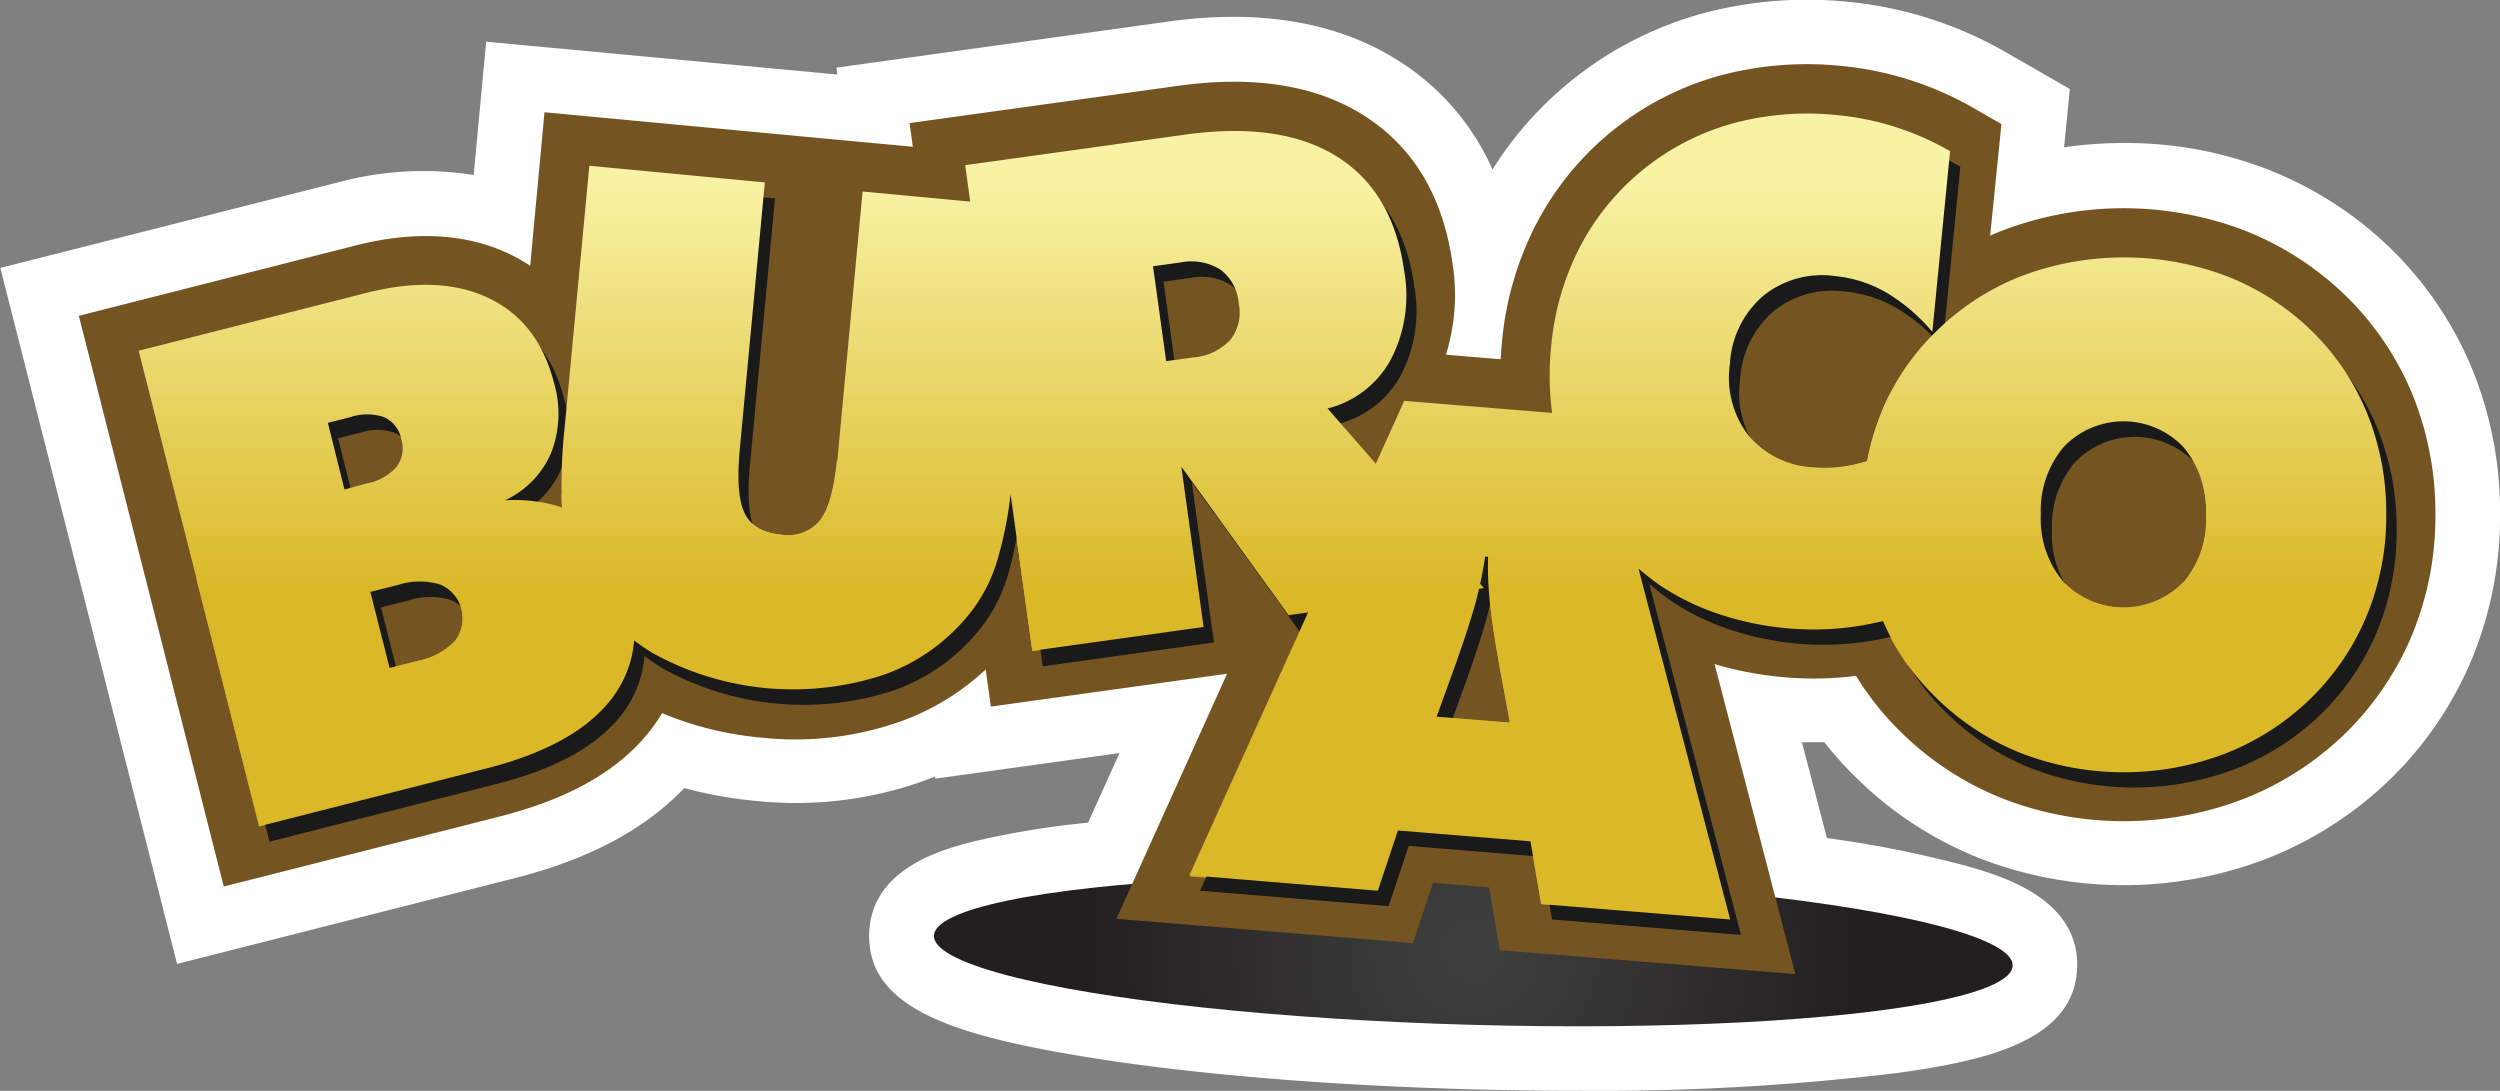 <svg id="Layer_1" data-name="Layer 1" xmlns="http://www.w3.org/2000/svg" xmlns:xlink="http://www.w3.org/1999/xlink" viewBox="0 0 300 130.9"><rect x="0" y="0" width="300" height="130.9" fill="#808080" stroke="none"/><defs><style>.cls-1{fill:#fff;}.cls-2{fill:url(#radial-gradient);}.cls-3{fill:#745522;}.cls-4{fill:url(#linear-gradient);}.cls-5{fill:url(#linear-gradient-2);}.cls-6{fill:#1a1a1a;}.cls-7{fill:url(#New_Gradient_Swatch_1);}</style><radialGradient id="radial-gradient" cx="506.44" cy="328.17" r="46.22" gradientTransform="translate(820.45 -187.18) rotate(88.41)" gradientUnits="userSpaceOnUse"><stop offset="0" stop-color="#404041"/><stop offset="1" stop-color="#231f20"/></radialGradient><linearGradient id="linear-gradient" x1="413.63" y1="298.17" x2="413.63" y2="234.3" gradientUnits="userSpaceOnUse"><stop offset="0" stop-color="#ca9f2c"/><stop offset="1" stop-color="#f0e55a"/></linearGradient><linearGradient id="linear-gradient-2" x1="543.67" y1="298.17" x2="543.67" y2="234.3" xlink:href="#linear-gradient"/><linearGradient id="New_Gradient_Swatch_1" x1="481.13" y1="236.03" x2="481.13" y2="285.36" gradientUnits="userSpaceOnUse"><stop offset="0" stop-color="#f8f2a4"/><stop offset="1" stop-color="#dab827"/></linearGradient></defs><title>logo-buraco</title><g id="BURACO"><path class="cls-1" d="M519.07,345c-4.29,0-8.69-.06-13.09-0.18-17.63-.49-34.23-1.9-46.75-4-15.78-2.62-25.51-6-25.27-14.68,0.22-7.89,9-10.13,12.32-11a102.78,102.78,0,0,1,13.95-2.31l3.77-8.35-22.12,3.07,0-.27q-0.67.28-1.35,0.53a45.75,45.75,0,0,1-20.17,2.41,50.91,50.91,0,0,1-8.58-1.54c-4.79,5-11.49,8.56-20.4,10.82l-40.47,10.28-21.21-83.52L370.21,236a39,39,0,0,1,16.29-.89l1.5-16,42.14,3.94-0.11-.82,39.88-5.54a56.77,56.77,0,0,1,7.74-.56c7.55,0,14.14,1.72,19.59,5.12a29.48,29.48,0,0,1,11.52,13.2,43.28,43.28,0,0,1,25.07-18.69,48.45,48.45,0,0,1,17.63-1.43,47.08,47.08,0,0,1,18.94,6.07l7.64,4.39-0.69,7a49.73,49.73,0,0,1,7.18-.52,47.12,47.12,0,0,1,17.4,3.23,44.36,44.36,0,0,1,14.72,9.53,43.37,43.37,0,0,1,9.74,14.53,45.57,45.57,0,0,1,3.28,17.24,45.08,45.08,0,0,1-3.32,17.24,43.68,43.68,0,0,1-9.73,14.45,44.79,44.79,0,0,1-14.76,9.58,47.86,47.86,0,0,1-34.72,0,44.31,44.31,0,0,1-14.72-9.62,42.49,42.49,0,0,1-3.84-4.28c-0.9,0-1.79,0-2.69,0l3,11.51A133.49,133.49,0,0,1,565.54,318c4.07,1.15,13.61,3.84,13.38,12.15-0.25,9-11.33,11.3-21.68,12.73A297.43,297.43,0,0,1,519.07,345Z" transform="translate(-329.66 -214.11)"/><ellipse class="cls-2" cx="506.44" cy="328.17" rx="8.9" ry="64.75" transform="translate(-165.3 611.22) rotate(-88.41)"/><path class="cls-3" d="M619.2,261.55a35.44,35.44,0,0,0-8-11.9,36.71,36.71,0,0,0-12.16-7.87,40.8,40.8,0,0,0-29.1,0q-0.74.29-1.46,0.61L569.83,229l-3.3-1.9a39.34,39.34,0,0,0-15.84-5.07,40.39,40.39,0,0,0-14.8,1.19A35.5,35.5,0,0,0,514,241a38.33,38.33,0,0,0-4.1,14.1q-0.1,1.07-.16,2.12l-6.57-.54a24,24,0,0,0,.8-10.89c-1.13-8.13-4.76-14.16-10.8-17.92-5.69-3.55-13.12-4.72-22.16-3.46l-32.2,4.47,0.39,2.84-11.38-1.06h0L395,227.58,393.28,246a19.77,19.77,0,0,0-2.43-1.38c-5.21-2.51-11.53-2.87-18.73-1l-33,8.39,17.39,68.48,33-8.37c8.34-2.12,14.23-5.43,18-10.13a19.71,19.71,0,0,0,1.6-2.3,40.08,40.08,0,0,0,12,2.94,37.84,37.84,0,0,0,16.76-2,29.34,29.34,0,0,0,10.07-6.19l0.62,4.46,28.35-3.94-13.28,29.41,35.58,2.91,2.41-7.23,6.74,0.55,1.28,7.53L545.1,331l-9.69-37.2a41.56,41.56,0,0,0,7.85,1.53,40.8,40.8,0,0,0,8.13,0l1-.12a34.66,34.66,0,0,0,5.44,6.81A36.62,36.62,0,0,0,570,309.94a40.11,40.11,0,0,0,29,0,36.84,36.84,0,0,0,12.17-7.89,36,36,0,0,0,8-11.9,37.37,37.37,0,0,0,2.74-14.29A37.84,37.84,0,0,0,619.2,261.55Z" transform="translate(-329.66 -214.11)"/><path class="cls-4" d="M360.73,313.29L388,306.37q10.48-2.66,14.85-8.11a13.23,13.23,0,0,0,2.91-7.25,25.39,25.39,0,0,0,2.19,1.49,34.73,34.73,0,0,0,27.83,2.6,23.09,23.09,0,0,0,10.39-7.51,19.1,19.1,0,0,0,3.25-6.52,46.85,46.85,0,0,0,1.5-7.61l2.61,18.79,20.55-2.86-2-14.64c-9.59-2.69-20.64-6.31-42-5.39-0.35,3.45-1,5.85-2,7.17a5,5,0,0,1-4.73,1.74q-3.2-.3-4.33-2.53a12,12,0,0,1-.75-5.48c-6.29.66-13.32,1.67-21.23,3.11,0,0.58,0,1.14.07,1.67a16.42,16.42,0,0,0-4.5-.84c-11.31,2.2-24.32,5.24-39.39,9.35Zm16.79-29a8.41,8.41,0,0,1,5,0,4.41,4.41,0,0,1,1.72,6.76,8.3,8.3,0,0,1-4.43,2.39l-3.43.87-2.32-9.12Z" transform="translate(-329.66 -214.11)"/><path class="cls-5" d="M593.77,271.46a14.45,14.45,0,0,1,.65,4.47A11.64,11.64,0,0,1,591.7,284a10,10,0,0,1-14.38,0,11.6,11.6,0,0,1-2.73-8.06,11.82,11.82,0,0,1,2.73-8.12,9,9,0,0,1,2.73-2.1,79.71,79.71,0,0,0-23.67-4.2c-0.38.74-.73,1.5-1,2.28a30.55,30.55,0,0,0-1.66,5.69l-0.22.07a16.17,16.17,0,0,1-6.31.69,10.77,10.77,0,0,1-7.74-3.87,10,10,0,0,1-1.65-3,97.47,97.47,0,0,0-17,5.38c-24,10.39-34.42,9.75-45.4,7l8.9,12.33,2.35-.33-14.24,31.53L495,321l2.41-7.23,15.91,1.3,1.28,7.53,22.68,1.86-11-42.11c0.78,0.66,1.59,1.31,2.46,1.93a29,29,0,0,0,6.9,3.43,35.26,35.26,0,0,0,15.1,1.75,38.13,38.13,0,0,0,4.83-.83,28.53,28.53,0,0,0,6.36,9.18,30.63,30.63,0,0,0,10.21,6.67,34.23,34.23,0,0,0,24.63,0A30.74,30.74,0,0,0,607,297.92a29.9,29.9,0,0,0,6.72-10,29.32,29.32,0,0,0,1.24-3.73A190.74,190.74,0,0,0,593.77,271.46Zm-91.68,28.7,2.35-6.51q1.74-4.94,2.44-7.63c0.11-.41.21-0.82,0.3-1.22l0.58-.08-0.45-.52c0.25-1.13.45-2.22,0.59-3.26l0.36,0a41.6,41.6,0,0,0,.18,5.18q0.26,2.76,1.17,7.92l1.26,6.8Z" transform="translate(-329.66 -214.11)"/><path class="cls-6" d="M615,265.63a29.38,29.38,0,0,0-6.61-9.89,30.67,30.67,0,0,0-10.21-6.61,34.89,34.89,0,0,0-24.77,0,30.22,30.22,0,0,0-10.17,6.61,28.42,28.42,0,0,0-6.64,9.85,30.27,30.27,0,0,0-1.66,5.69l-0.22.07a16.16,16.16,0,0,1-6.31.69,10.76,10.76,0,0,1-7.74-3.87,11.36,11.36,0,0,1-2.19-8.54,11.58,11.58,0,0,1,4-8.16,11.21,11.21,0,0,1,8.62-2.37,15.22,15.22,0,0,1,6.19,2,21.39,21.39,0,0,1,5.48,4.7l2.13-21.69a33.43,33.43,0,0,0-13.47-4.31,34.34,34.34,0,0,0-12.64,1,29.61,29.61,0,0,0-18.3,14.79A32.33,32.33,0,0,0,517,257.53a34.35,34.35,0,0,0,.11,8L499.38,264,496,271.58,490.18,265a11.93,11.93,0,0,0,7.57-5.84,16.64,16.64,0,0,0,1.63-10.66q-1.32-9.52-8.08-13.74t-18.23-2.62l-26.37,3.66,0.61,4.37-12.92-1.21-3,32q-0.51,5.44-2.07,7.48a5,5,0,0,1-4.73,1.74q-3.2-.3-4.33-2.52t-0.6-7.79l3-31.95-21.06-2-3,31.79a60.38,60.38,0,0,0-.27,9.22,18.32,18.32,0,0,0-6.85-.86,11.1,11.1,0,0,0,5.54-5.7,13,13,0,0,0,.35-8.36q-1.86-7.33-7.81-10.19t-14.72-.64L347.54,258,362,315.11l27.24-6.92q10.48-2.66,14.85-8.11a13.23,13.23,0,0,0,2.91-7.25,25.47,25.47,0,0,0,2.19,1.49,34.73,34.73,0,0,0,27.83,2.6,23.07,23.07,0,0,0,10.39-7.51,19.11,19.11,0,0,0,3.26-6.52,47.06,47.06,0,0,0,1.5-7.61l2.61,18.79,20.55-2.86L472.68,272l12.87,17.82,2.34-.33L473.66,321l22.64,1.85,2.41-7.23,15.91,1.3,1.28,7.53,22.68,1.85-11-42.11c0.78,0.66,1.59,1.31,2.46,1.93a29,29,0,0,0,6.9,3.43,35.26,35.26,0,0,0,15.1,1.75,37.62,37.62,0,0,0,4.83-.83,28.54,28.54,0,0,0,6.36,9.18,30.62,30.62,0,0,0,10.21,6.67,34.23,34.23,0,0,0,24.63,0,30.75,30.75,0,0,0,10.19-6.59,29.91,29.91,0,0,0,6.71-10,31.32,31.32,0,0,0,2.29-12A31.86,31.86,0,0,0,615,265.63Zm-242.77,9.08-2-8,2.69-.68a6.31,6.31,0,0,1,4.06,0,3.64,3.64,0,0,1,2.06,2.63,3.69,3.69,0,0,1-.55,3.31,6.21,6.21,0,0,1-3.54,2Zm13.3,18.14a8.31,8.31,0,0,1-4.43,2.39l-3.43.87L375.38,287l3.43-.87a8.4,8.4,0,0,1,5,0A4.42,4.42,0,0,1,385.56,292.85Zm93-36.09a6.7,6.7,0,0,1-4.4,2.09l-3.27.45-1.58-11.39,3.27-.45a6.59,6.59,0,0,1,4.81.85,5.6,5.6,0,0,1,2.21,4.06A5.36,5.36,0,0,1,478.59,256.76ZM503.38,302l2.35-6.51q1.74-4.94,2.44-7.63c0.11-.41.21-0.82,0.3-1.22l0.58-.08L508.6,286c0.25-1.13.45-2.22,0.59-3.26l0.36,0a41.5,41.5,0,0,0,.18,5.18q0.26,2.76,1.17,7.92l1.26,6.8ZM593,285.8a10,10,0,0,1-14.37,0,11.59,11.59,0,0,1-2.73-8.06,11.82,11.82,0,0,1,2.73-8.12,9.91,9.91,0,0,1,14.38,0,11.86,11.86,0,0,1,2.72,8.14A11.64,11.64,0,0,1,593,285.8Z" transform="translate(-329.66 -214.11)"/><path class="cls-7" d="M613.74,263.77a29.37,29.37,0,0,0-6.61-9.89,30.7,30.7,0,0,0-10.21-6.61,34.9,34.9,0,0,0-24.77,0A30.24,30.24,0,0,0,562,253.88a28.45,28.45,0,0,0-6.63,9.85,30.39,30.39,0,0,0-1.66,5.69l-0.22.07a16.13,16.13,0,0,1-6.31.69,10.76,10.76,0,0,1-7.74-3.87,11.36,11.36,0,0,1-2.19-8.54,11.58,11.58,0,0,1,4-8.16,11.21,11.21,0,0,1,8.62-2.37,15.24,15.24,0,0,1,6.19,2,21.46,21.46,0,0,1,5.48,4.7l2.13-21.69a33.43,33.43,0,0,0-13.47-4.32,34.34,34.34,0,0,0-12.64,1,29.61,29.61,0,0,0-18.3,14.79,32.37,32.37,0,0,0-3.46,11.94,34.46,34.46,0,0,0,.11,8l-17.74-1.45-3.41,7.54-5.79-6.62a11.93,11.93,0,0,0,7.57-5.84,16.64,16.64,0,0,0,1.62-10.66q-1.32-9.52-8.08-13.74t-18.23-2.62l-26.37,3.66,0.61,4.37-12.92-1.21-3,31.95q-0.51,5.44-2.07,7.48a5,5,0,0,1-4.73,1.74q-3.21-.3-4.33-2.52t-0.6-7.79l3-31.95-21.06-2-3,31.79a60.28,60.28,0,0,0-.27,9.22,18.32,18.32,0,0,0-6.85-.86,11.1,11.1,0,0,0,5.54-5.7,13,13,0,0,0,.35-8.36q-1.86-7.33-7.81-10.19t-14.72-.64l-27.32,6.94,14.49,57.06L388,306.33q10.48-2.66,14.85-8.11a13.22,13.22,0,0,0,2.91-7.25,25.18,25.18,0,0,0,2.19,1.49,34.73,34.73,0,0,0,27.83,2.6,23.09,23.09,0,0,0,10.39-7.51,19.09,19.09,0,0,0,3.26-6.52,46.68,46.68,0,0,0,1.5-7.61l2.61,18.79,20.55-2.86-2.67-19.24,12.87,17.82,2.34-.33-14.24,31.53L495,321l2.41-7.23,15.91,1.3,1.28,7.53,22.68,1.85-11-42.11c0.78,0.66,1.59,1.31,2.46,1.93a29.06,29.06,0,0,0,6.9,3.43,35.08,35.08,0,0,0,8.15,1.77,34.65,34.65,0,0,0,7,0,37.75,37.75,0,0,0,4.83-.83,28.5,28.5,0,0,0,6.36,9.18,30.61,30.61,0,0,0,10.21,6.67,34.22,34.22,0,0,0,24.63,0A30.74,30.74,0,0,0,607,297.87a29.9,29.9,0,0,0,6.72-10,31.32,31.32,0,0,0,2.29-12A31.86,31.86,0,0,0,613.74,263.77ZM371,272.85l-2-8,2.69-.68a6.29,6.29,0,0,1,4.06,0,3.64,3.64,0,0,1,2.06,2.63,3.69,3.69,0,0,1-.55,3.31,6.22,6.22,0,0,1-3.54,2ZM384.27,291a8.31,8.31,0,0,1-4.43,2.39l-3.43.87-2.31-9.12,3.43-.87a8.4,8.4,0,0,1,5,0A4.42,4.42,0,0,1,384.27,291Zm93-36.09a6.7,6.7,0,0,1-4.4,2.09l-3.27.45-1.58-11.39,3.27-.45a6.59,6.59,0,0,1,4.81.85,5.59,5.59,0,0,1,2.21,4.06A5.36,5.36,0,0,1,477.3,254.9Zm24.79,45.2,2.35-6.5q1.74-4.94,2.44-7.63,0.16-.62.3-1.22l0.58-.08-0.45-.51c0.25-1.13.45-2.22,0.59-3.26l0.36,0a41.63,41.63,0,0,0,.18,5.18q0.25,2.76,1.17,7.92l1.26,6.8Zm89.61-16.17a10,10,0,0,1-14.38,0,11.59,11.59,0,0,1-2.73-8.06,11.82,11.82,0,0,1,2.73-8.12,9.91,9.91,0,0,1,14.38,0,11.86,11.86,0,0,1,2.71,8.14A11.64,11.64,0,0,1,591.71,283.94Z" transform="translate(-329.66 -214.11)"/></g></svg>